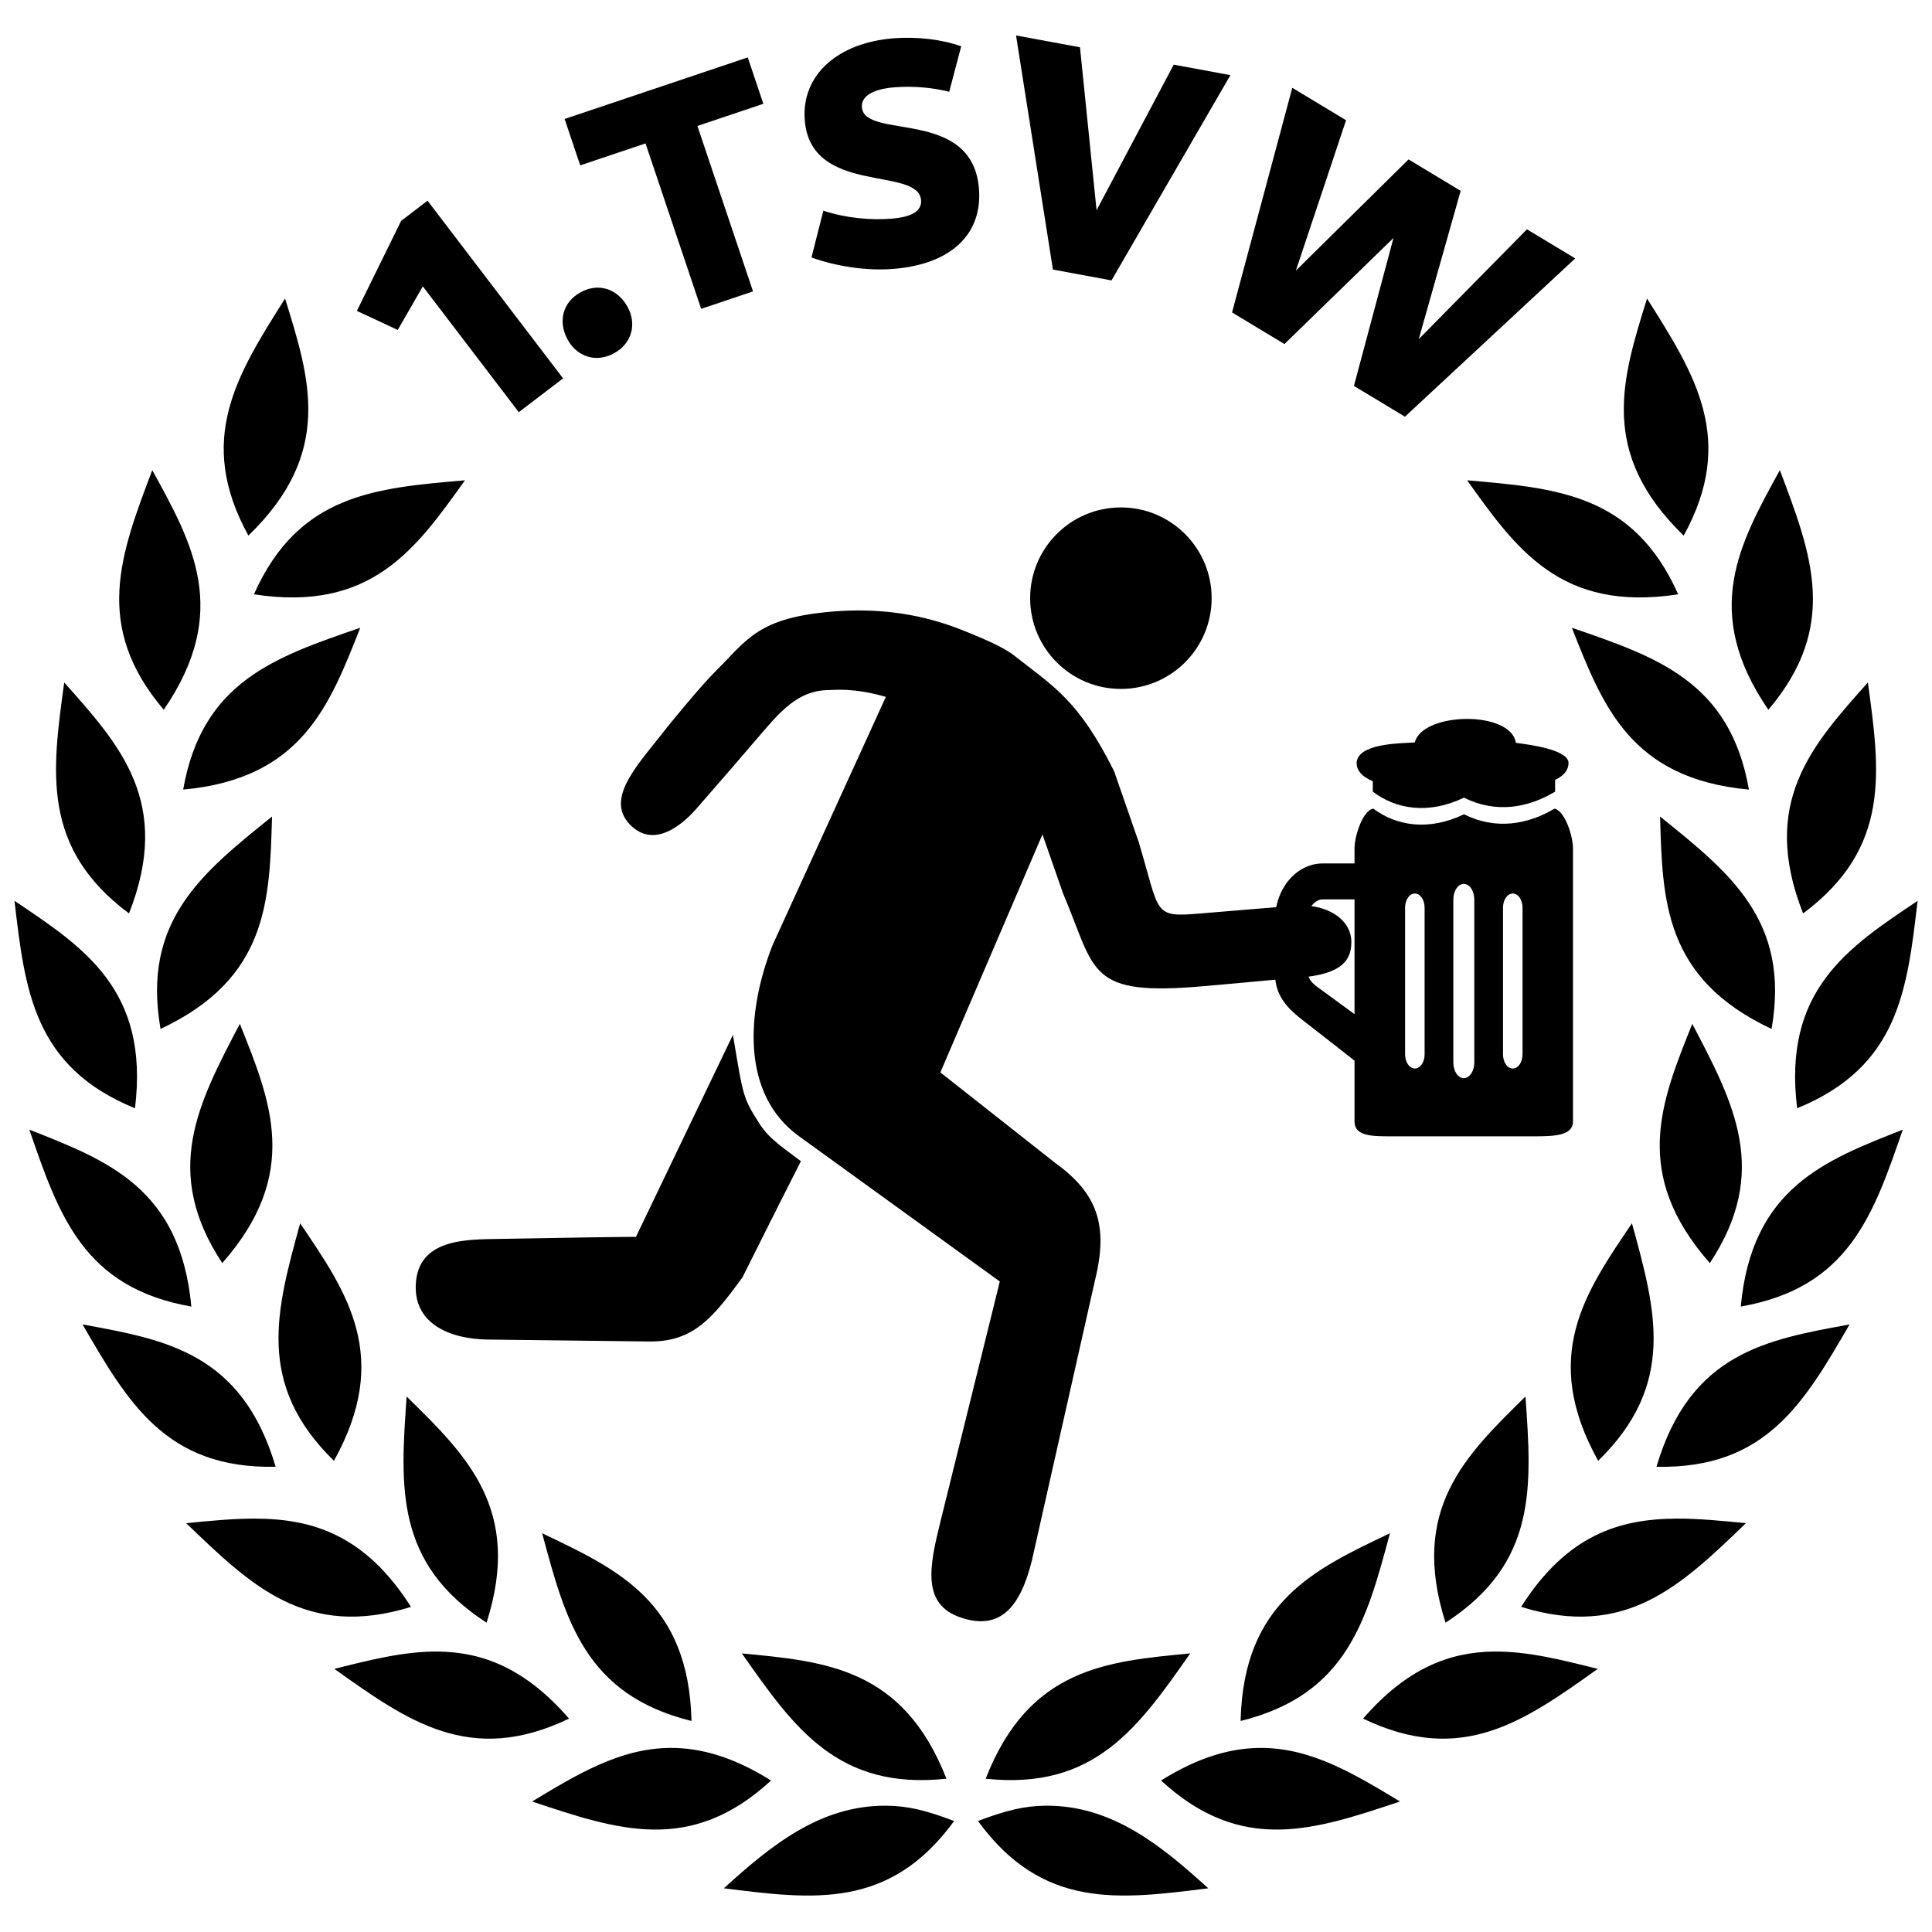 <?xml version="1.0" encoding="UTF-8" standalone="no"?>
<!-- Created with Inkscape (http://www.inkscape.org/) -->

<svg
   width="1000"
   height="1000"
   viewBox="0 0 264.583 264.583"
   version="1.1"
   id="svg1085"
   inkscape:version="1.3.2 (091e20ef0f, 2023-11-25, custom)"
   sodipodi:docname="logo.svg"
   inkscape:export-filename="final-logo-3.png"
   inkscape:export-xdpi="97.321526"
   inkscape:export-ydpi="97.321526"
   xmlns:inkscape="http://www.inkscape.org/namespaces/inkscape"
   xmlns:sodipodi="http://sodipodi.sourceforge.net/DTD/sodipodi-0.dtd"
   xmlns="http://www.w3.org/2000/svg"
   xmlns:svg="http://www.w3.org/2000/svg">
  <sodipodi:namedview
     id="namedview1087"
     pagecolor="#ffffff"
     bordercolor="#000000"
     borderopacity="0.25"
     inkscape:showpageshadow="2"
     inkscape:pageopacity="0.0"
     inkscape:pagecheckerboard="0"
     inkscape:deskcolor="#d1d1d1"
     inkscape:document-units="mm"
     showgrid="false"
     inkscape:zoom="0.5"
     inkscape:cx="447"
     inkscape:cy="757"
     inkscape:window-width="2560"
     inkscape:window-height="1411"
     inkscape:window-x="2560"
     inkscape:window-y="29"
     inkscape:window-maximized="1"
     inkscape:current-layer="layer2" />
  <defs
     id="defs1082">
    <inkscape:path-effect
       effect="mirror_symmetry"
       start_point="132.292,57.531"
       end_point="132.292,250.789"
       center_point="132.292,154.16"
       id="path-effect2789"
       is_visible="true"
       lpeversion="1.2"
       lpesatellites=""
       mode="free"
       discard_orig_path="false"
       fuse_paths="false"
       oposite_fuse="false"
       split_items="false"
       split_open="false"
       link_styles="false" />
  </defs>
  <g
     inkscape:groupmode="layer"
     id="layer2"
     inkscape:label="Layer 1"
     transform="matrix(1.01,0,0,1.01,-1.316,-3.016)"
     style="stroke:none;">
    <path
       id="path424"
       style="display:inline;stroke:none;stroke-width:0.34;"
       d="m 153.287,71.79 c -6.796,-1.37e-4 -12.305,5.509 -12.305,12.305 2.4e-4,6.795 5.509,12.304 12.305,12.304 6.795,-2.29e-4 12.304,-5.509 12.304,-12.304 1.2e-4,-6.795 -5.508,-12.304 -12.304,-12.305 z m -35.253,13.97 c -1.111,-0.007 -2.276,0.03 -3.495,0.122 -10.501,0.794 -11.895,3.859 -16.08,7.983 -2.263,2.229 -6.717,7.754 -6.717,7.754 -3.67,4.778 -8.486,9.474 -5.091,13.098 3.635,3.879 8.033,-0.871 9.165,-2.175 l 4.76,-5.479 3.242,-3.774 c 3.129,-3.62 5.506,-6.735 9.962,-6.735 0.6,0 3.259,-0.353 7.638,0.924 l -15.378,33.699 c -3.489,8.919 -4.343,20.122 3.589,25.862 l 27.241,19.706 -8.027,32.466 c -1.549,6.215 -2.595,11.326 2.778,13.117 5.373,1.791 8.046,-1.524 9.595,-7.739 l 8.557,-37.998 c 1.865,-7.532 0.294,-11.818 -5.426,-15.949 l -15.539,-12.246 13.846,-32.269 2.764,7.928 c 4.569,10.751 3.168,14.092 19.401,12.621 0,0 -4.459,0.421 12.013,-1.089 5.622,-0.333 7.729,-1.855 7.705,-4.898 -0.024,-3.11 -3.425,-5.31 -7.952,-4.883 l -12.585,1.046 c -6.38,0.53 -5.375,0.105 -8.274,-9.623 l -3.362,-9.68 c -4.854,-9.689 -8.193,-11.465 -13.659,-15.76 -1.487,-1.169 -5.046,-2.596 -5.046,-2.596 -2.699,-1.128 -7.848,-3.382 -15.626,-3.435 z M 100.682,143.304 87.526,170.708 c 0,0 1.462,-0.098 -18.544,0.266 -4.323,0.079 -11.136,-0.112 -11.308,6.357 -0.14,5.256 4.792,7.226 9.734,7.286 l 21.896,0.264 c 6.005,0.073 8.648,-3.184 12.678,-8.708 0,0 5.081,-10.176 7.916,-15.735 -1.917,-1.494 -4.234,-2.911 -5.572,-5.023 -2.256,-3.561 -2.217,-3.505 -3.642,-12.11 z"
       sodipodi:nodetypes="cccccccscscccscccccsccccccccaccccacsccsscccccac"
       inkscape:label="runner"
       fill="CurrentColor" />
    <path
       id="rect1298"
       style="display:inline;stroke:none;stroke-width:0.298;stroke-opacity:1"
       d="M 39.956,43.464 C 33.444,53.784 27.811,62.568 34.984,75.608 46.594,64.375 43.323,54.32 39.956,43.464 Z m -18.007,23.271 c -4.316,11.414 -8.079,21.147 1.558,32.489 9.129,-13.328 3.912,-22.525 -1.558,-32.489 z m 42.401,1.376 C 52.192,69.158 41.789,69.975 35.733,83.57 51.698,86.034 57.733,77.353 64.35,68.111 Z M 50.149,88.107 C 38.609,92.073 28.715,95.39 26.139,110.048 42.225,108.565 45.973,98.678 50.149,88.107 Z m -40.138,7.417 c -1.654,12.09 -3.145,22.418 8.784,31.318 5.917,-15.032 -1.224,-22.829 -8.784,-31.318 z m 28.178,18.178 c -9.504,7.654 -17.68,14.139 -15.118,28.799 14.623,-6.865 14.785,-17.437 15.118,-28.799 z M 3.268,125.134 C 4.69,137.254 5.829,147.626 19.605,153.259 21.574,137.225 12.71,131.462 3.268,125.134 Z M 33.823,141.812 c -5.665,10.809 -10.577,20.015 -2.383,32.439 10.674,-12.126 6.608,-21.886 2.383,-32.439 z M 5.28,156.158 C 9.258,167.694 12.587,177.584 27.248,180.144 25.747,164.06 15.856,160.323 5.28,156.158 Z m 36.723,12.699 c -3.233,11.767 -6.072,21.808 4.58,32.202 7.847,-14.121 1.795,-22.791 -4.58,-32.202 z m -29.509,13.712 c 6.129,10.552 11.304,19.614 26.183,19.298 -4.576,-15.493 -15.002,-17.251 -26.183,-19.298 z m 43.946,9.773 c -0.85,12.173 -1.654,22.578 10.838,30.667 4.909,-15.39 -2.733,-22.698 -10.838,-30.667 z m -20.56,16.555 c -3.031,-0.009 -6.149,0.308 -9.331,0.62 8.795,8.459 16.263,15.748 30.481,11.351 -6.225,-9.801 -13.404,-11.949 -21.15,-11.971 z m 38.935,1.987 c 3.168,11.785 5.803,21.882 20.251,25.453 -0.381,-16.15 -9.989,-20.564 -20.251,-25.453 z m 27.08,16.291 c 7.009,9.99 12.939,18.576 27.737,16.989 -5.883,-15.045 -16.421,-15.906 -27.737,-16.989 z m -41.152,-0.25 c -4.612,-0.057 -9.282,1.141 -14.106,2.348 9.944,7.073 18.402,13.185 31.819,6.744 -5.947,-6.87 -11.783,-9.019 -17.713,-9.093 z m 31.414,13.065 c -6.827,0.051 -12.619,3.603 -18.706,7.266 11.576,3.86 21.451,7.234 32.401,-2.845 -5.13,-3.222 -9.599,-4.452 -13.695,-4.421 z m 29.235,7.834 c -8.933,-0.037 -15.633,5.461 -21.938,11.199 12.108,1.523 22.451,2.903 31.221,-9.121 -3.774,-1.439 -6.305,-2.066 -9.283,-2.078 z M 224.627,43.464 c 6.512,10.32 12.146,19.104 4.972,32.144 -11.61,-11.232 -8.339,-21.287 -4.972,-32.144 z m 18.007,23.271 c 4.316,11.414 8.079,21.147 -1.558,32.489 -9.129,-13.328 -3.912,-22.525 1.558,-32.489 z m -42.401,1.376 c 12.158,1.047 22.561,1.864 28.617,15.459 -15.965,2.465 -22,-6.217 -28.617,-15.459 z m 14.201,19.996 c 11.541,3.966 21.434,7.284 24.01,21.942 -16.086,-1.483 -19.834,-11.37 -24.01,-21.942 z m 40.138,7.417 c 1.654,12.09 3.145,22.418 -8.784,31.318 -5.917,-15.032 1.224,-22.829 8.784,-31.318 z m -28.178,18.178 c 9.504,7.654 17.68,14.139 15.118,28.799 -14.623,-6.865 -14.785,-17.437 -15.118,-28.799 z m 34.922,11.432 c -1.423,12.12 -2.562,22.493 -16.337,28.125 -1.969,-16.034 6.895,-21.797 16.337,-28.125 z m -30.555,16.678 c 5.665,10.809 10.577,20.015 2.383,32.439 -10.674,-12.126 -6.608,-21.886 -2.383,-32.439 z m 28.543,14.346 c -3.978,11.536 -7.307,21.426 -21.968,23.986 1.501,-16.084 11.392,-19.821 21.968,-23.986 z m -36.723,12.699 c 3.233,11.767 6.072,21.808 -4.58,32.202 -7.847,-14.121 -1.795,-22.791 4.58,-32.202 z m 29.509,13.712 c -6.129,10.552 -11.304,19.614 -26.183,19.298 4.576,-15.493 15.002,-17.251 26.183,-19.298 z m -43.946,9.773 c 0.85,12.173 1.654,22.578 -10.838,30.667 -4.909,-15.39 2.733,-22.698 10.838,-30.667 z m 20.56,16.555 c 3.031,-0.009 6.149,0.308 9.331,0.62 -8.795,8.459 -16.263,15.748 -30.481,11.351 6.225,-9.801 13.404,-11.949 21.15,-11.971 z m -38.935,1.987 c -3.168,11.785 -5.803,21.882 -20.251,25.453 0.381,-16.15 9.989,-20.564 20.251,-25.453 z m -27.08,16.291 c -7.009,9.99 -12.939,18.576 -27.737,16.989 5.883,-15.045 16.421,-15.906 27.737,-16.989 z m 41.152,-0.25 c 4.612,-0.057 9.282,1.141 14.106,2.348 -9.944,7.073 -18.402,13.185 -31.819,6.744 5.947,-6.87 11.783,-9.019 17.713,-9.093 z m -31.414,13.065 c 6.827,0.051 12.619,3.603 18.706,7.266 -11.576,3.86 -21.451,7.234 -32.401,-2.845 5.13,-3.222 9.599,-4.452 13.695,-4.421 z m -29.235,7.834 c 8.933,-0.037 15.633,5.461 21.938,11.199 -12.108,1.523 -22.451,2.903 -31.221,-9.121 3.774,-1.439 6.305,-2.066 9.283,-2.078 z"
       sodipodi:nodetypes="ccccccccccccccccccccccccccccccccccccsccsccccccsccssccssccsccccccccccccccccccccccccccccccccccccsccsccccccsccssccssccs"
       inkscape:label="laurel"
       fill="CurrentColor"/>
    <path
       id="path352"
       style="stroke:none;stroke-width:0.091;"
       d="m 200.105,100.467 c -3.212,0.029 -6.462,1.129 -6.965,3.185 -2.166,0.144 -7.734,0.127 -7.895,2.781 5.6e-4,0.915 0.584,1.798 2.198,2.481 v 1.409 c 3.094,2.362 7.505,3.156 12.361,0.82 4.341,2.174 8.738,1.377 12.361,-0.82 v -1.589 c 1.366,-0.657 1.815,-1.467 1.816,-2.301 -8.3e-4,-1.787 -5.216,-2.474 -7.134,-2.722 -0.355,-2.23 -3.53,-3.273 -6.743,-3.245 z m -12.605,12.162 c -1.415,0.245 -2.534,3.693 -2.534,5.386 v 2.046 h -4.308 c -3.568,0 -6.463,3.413 -6.463,7.619 v 7.437 c 0,3.016 1.896,4.775 3.838,6.27 2.254,1.734 6.934,5.418 6.934,5.418 v 8.22 c 0,2.085 2.415,2.039 5.386,2.039 h 18.85 c 2.971,0 5.385,-0.096 5.385,-2.039 v -37.009 c 0,-1.687 -1.11,-5.114 -2.517,-5.383 -3.605,2.153 -7.963,2.919 -12.266,0.763 -4.819,2.319 -9.199,1.554 -12.289,-0.766 z m 12.284,10.207 c 0.788,0 1.422,0.945 1.422,2.119 v 22.098 c 0,1.174 -0.634,2.119 -1.422,2.119 -0.788,0 -1.422,-0.945 -1.422,-2.119 v -22.098 c 0,-1.174 0.635,-2.119 1.422,-2.119 z m -6.639,1.304 c 0.733,0 1.323,0.851 1.323,1.909 V 145.959 c 0,1.058 -0.59,1.909 -1.323,1.909 -0.733,0 -1.323,-0.852 -1.323,-1.909 v -19.91 c 0,-1.058 0.59,-1.909 1.323,-1.909 z m 13.277,0 c 0.733,0 1.323,0.851 1.323,1.909 V 145.959 c 0,1.058 -0.59,1.909 -1.323,1.909 -0.733,0 -1.323,-0.852 -1.323,-1.909 v -19.91 c 0,-1.058 0.59,-1.909 1.323,-1.909 z m -25.824,0.796 h 4.368 v 15.558 l -4.947,-3.61 c -0.939,-0.685 -1.443,-1.289 -1.443,-2.426 v -7.11 c 0,-1.204 1.103,-2.413 2.023,-2.413 z"
       inkscape:label="beer"
       sodipodi:nodetypes="scccccccccscscsssccsssssccccsssssssssssssssssssssscccsss"
       fill="CurrentColor"/>
    <g
       aria-label="1.TSVW"
       id="text2324"
       style="font-weight:800;font-size:43.663px;font-family:Cantarell;-inkscape-font-specification:'Cantarell Ultra-Bold';letter-spacing:-2.62px;stroke:none;stroke-width:0.278;"
       transform="translate(-1.74,-2.886)"
       inkscape:label="text">
      <path
         d="m 73.386,61.759 6.006,-4.581 -18.379,-24.092 -3.576,2.728 -6.005,12.214 5.54,2.583 4.676,-8.125 -3.331,-0.479 z"
         style="stroke:none;"
         id="path2383"
         inkscape:label="1"
         fill="CurrentColor"/>
      <path
         d="m 86.309,53.768 c 2.448,-1.347 3.087,-3.991 1.824,-6.286 -1.347,-2.448 -3.922,-3.324 -6.37,-1.977 -2.448,1.347 -3.087,3.991 -1.74,6.439 1.263,2.295 3.838,3.171 6.286,1.824 z"
         style="stroke:none;"
         id="path2385"
         inkscape:label="."
         fill="CurrentColor"/>
      <path
         d="m 98.112,47.748 7.036,-2.365 -7.541,-22.432 8.94,-3.005 -2.115,-6.291 -24.832,8.348 2.115,6.291 8.857,-2.977 z"
         style="stroke:none;"
         id="path2387"
         inkscape:label="T"
         fill="CurrentColor"/>
      <path
         d="m 124.096,42.339 c 8.01,-0.618 12.155,-4.791 11.689,-10.842 -0.856,-11.101 -15.53,-6.598 -15.875,-11.082 -0.117,-1.524 1.517,-2.482 4.477,-2.71 2.438,-0.188 5.171,0.039 7.361,0.615 l 1.626,-6.169 c -2.612,-0.937 -6.015,-1.332 -9.106,-1.093 -7.662,0.591 -12.577,4.999 -12.107,11.093 0.792,10.274 15.412,6.213 15.771,10.871 0.107,1.393 -1.138,2.277 -4.055,2.502 -2.743,0.211 -6.091,-0.056 -9.193,-1.087 l -1.613,6.343 c 3.198,1.155 7.281,1.847 11.024,1.559 z"
         style="stroke:none;"
         id="path2389"
         inkscape:label="S"
         fill="CurrentColor"/>
      <path
         d="m 145.811,42.422 7.943,1.471 16.122,-27.832 -7.685,-1.423 -12.901,24.343 2.962,0.549 -2.77,-27.245 -8.672,-1.606 z"
         style="stroke:none;"
         id="path2391"
         inkscape:label="V"
         fill="CurrentColor"/>
      <path
         d="m 170.098,48.237 7.104,4.284 19.48,-18.948 -2.991,-1.804 -7.066,26.433 6.917,4.171 23.088,-21.463 -6.544,-3.945 -19.189,19.48 3.046,0.613 7.154,-25.309 -7.067,-4.261 -18.761,18.515 1.944,1.172 8.344,-25 -7.291,-4.396 z"
         style="stroke:none;"
         id="path2393"
         inkscape:label="W"
         fill="CurrentColor"/>
    </g>
  </g>
</svg>

